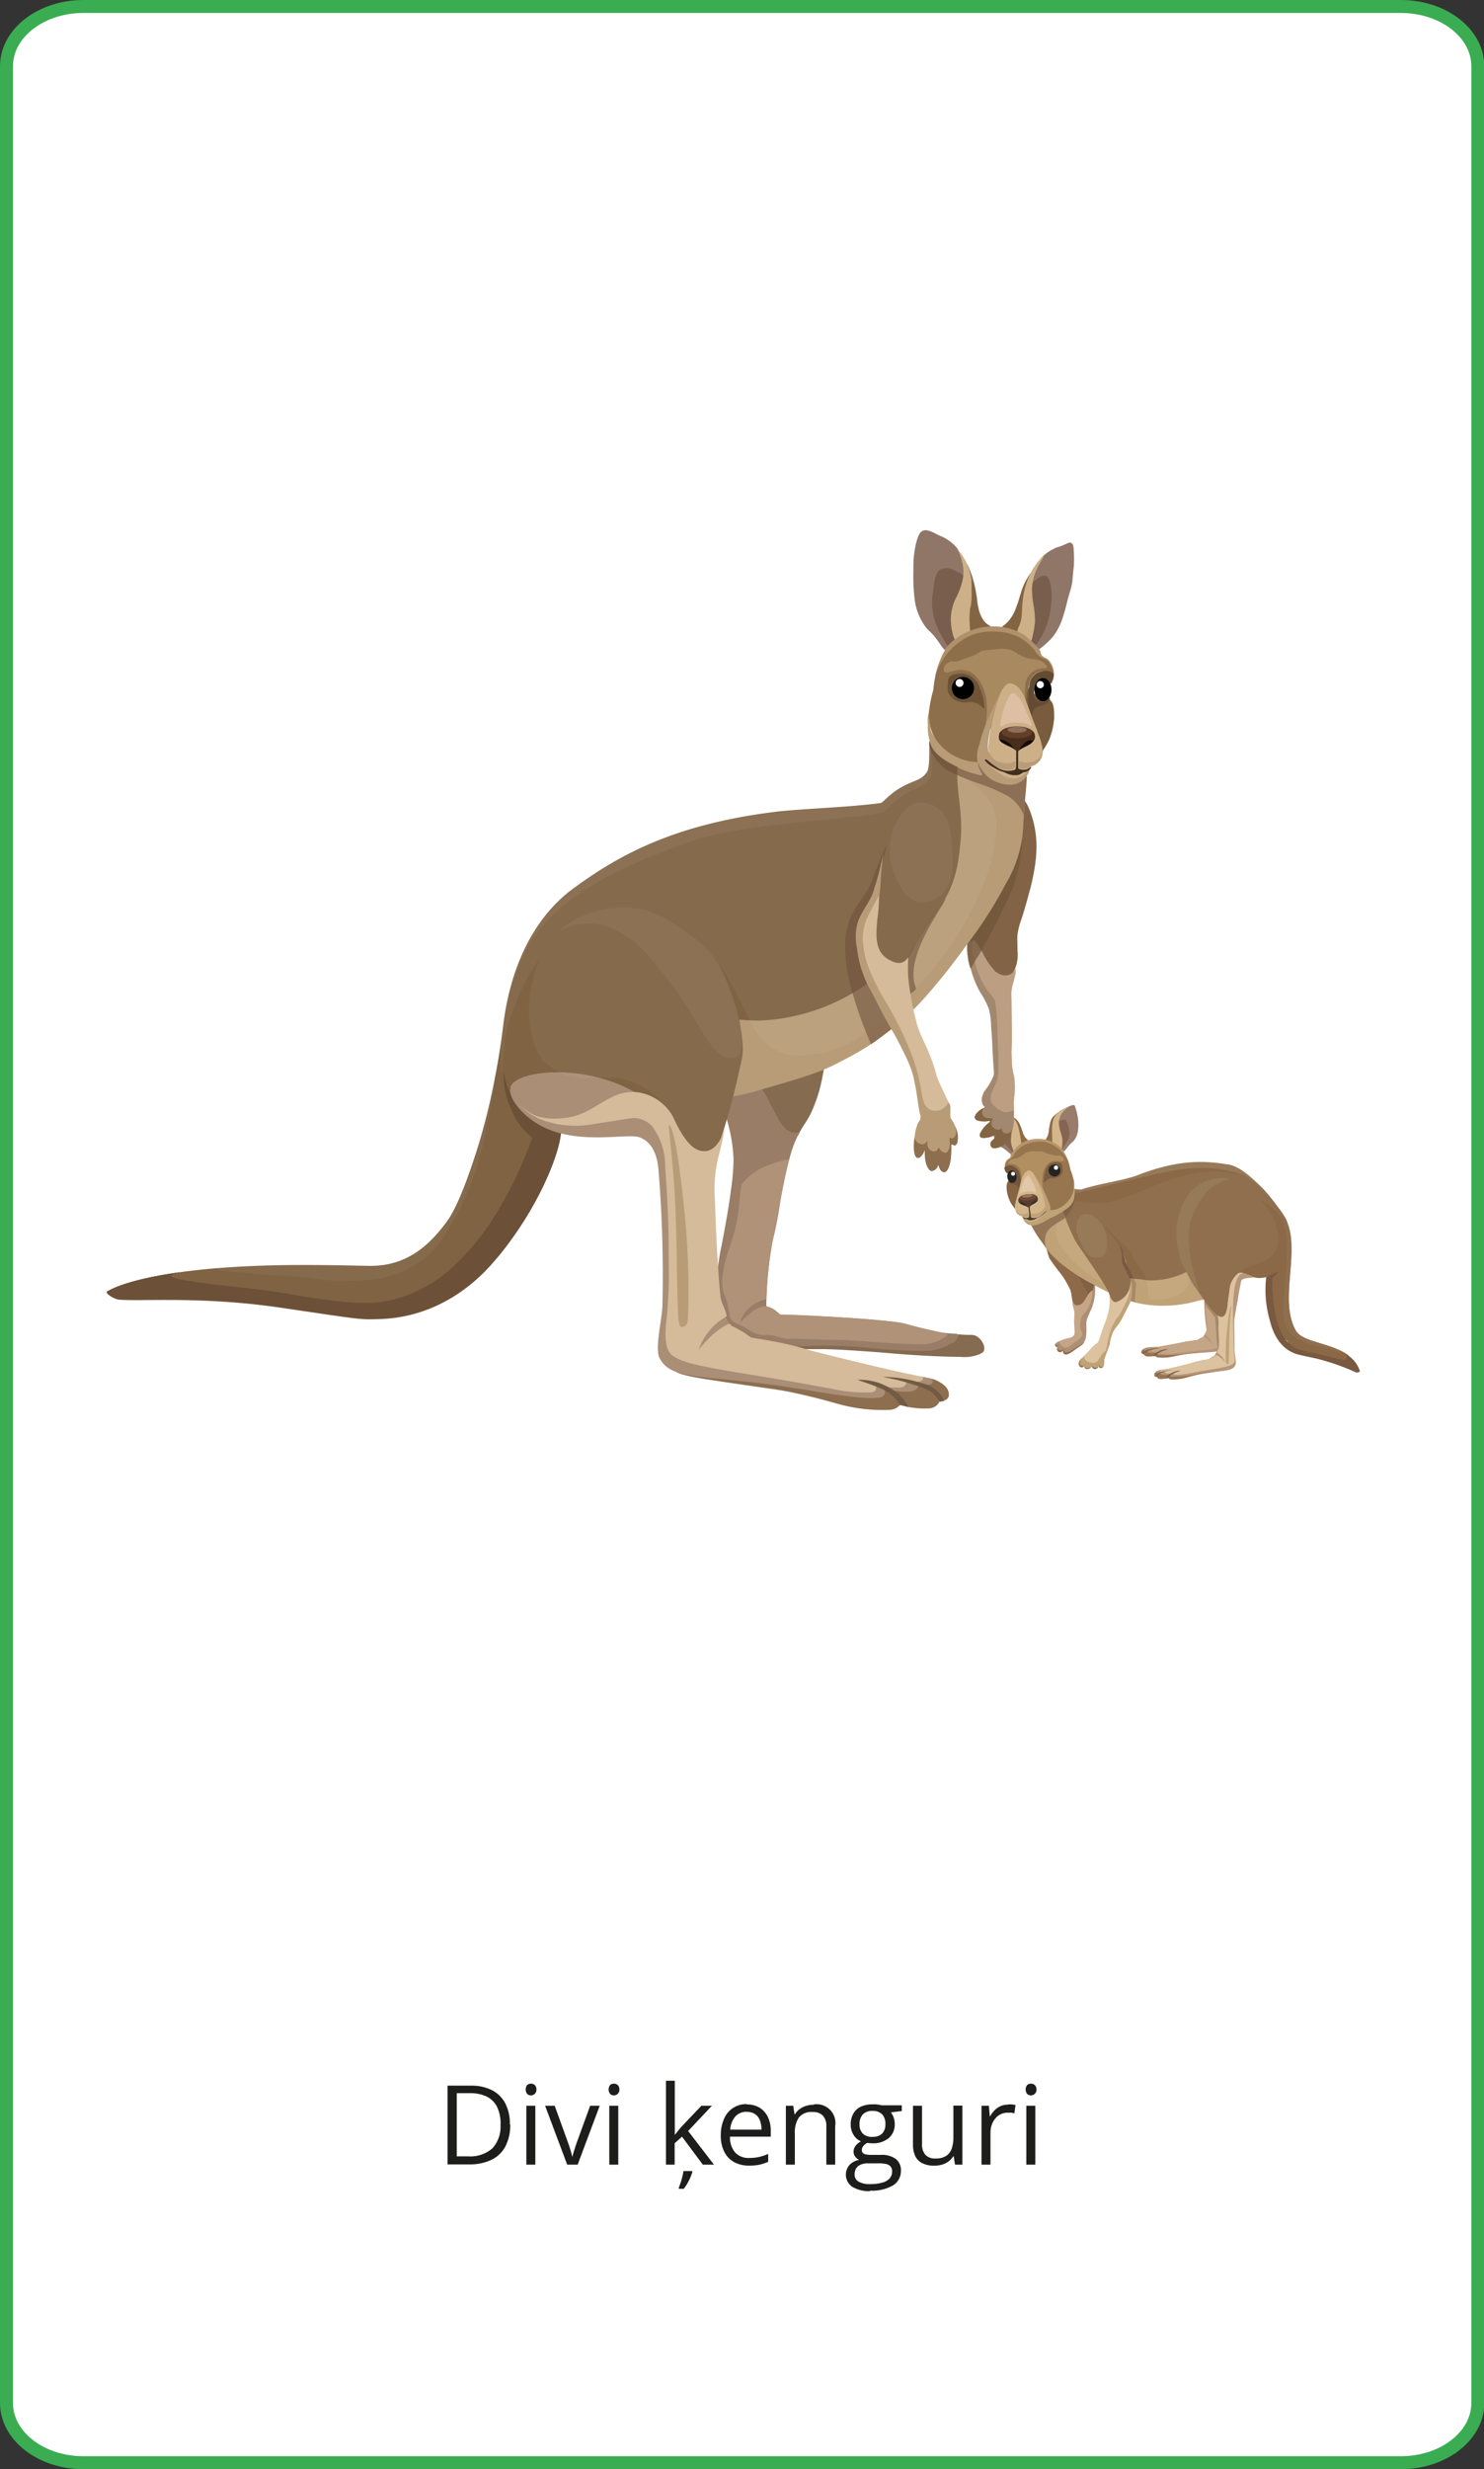 <svg xmlns="http://www.w3.org/2000/svg" xmlns:xlink="http://www.w3.org/1999/xlink" width="201.62" height="335.36" viewBox="0 0 201.62 335.36">
  <rect x="0" y="0" width="201.62" height="335.36" fill="#333333" stroke="none"/>
  <defs>
    <style>
      .cls-1 {
        fill: none;
      }

      .cls-10, .cls-2, .cls-51 {
        fill: #fff;
      }

      .cls-2 {
        stroke: #3aac51;
        stroke-miterlimit: 10;
        stroke-width: 1.76px;
      }

      .cls-3 {
        clip-path: url(#clip-path);
      }

      .cls-4 {
        fill: #8f6b46;
      }

      .cls-10, .cls-11, .cls-12, .cls-13, .cls-14, .cls-15, .cls-16, .cls-17, .cls-18, .cls-19, .cls-20, .cls-21, .cls-22, .cls-23, .cls-24, .cls-25, .cls-26, .cls-27, .cls-28, .cls-29, .cls-30, .cls-33, .cls-34, .cls-35, .cls-36, .cls-37, .cls-4, .cls-40, .cls-5, .cls-6, .cls-7, .cls-8, .cls-9 {
        fill-rule: evenodd;
      }

      .cls-5 {
        fill: #987451;
      }

      .cls-6 {
        fill: #b6967a;
      }

      .cls-7 {
        fill: #c4a586;
      }

      .cls-8 {
        fill: #a78867;
      }

      .cls-9 {
        fill: #7c6248;
      }

      .cls-11 {
        fill: #ae8f73;
      }

      .cls-12 {
        fill: #8e6a4a;
      }

      .cls-13 {
        fill: #816144;
      }

      .cls-14 {
        fill: #c0a277;
      }

      .cls-15 {
        fill: #8b6947;
      }

      .cls-16 {
        fill: #906f4f;
      }

      .cls-17 {
        fill: #795940;
      }

      .cls-18 {
        fill: #dcc29f;
      }

      .cls-19 {
        fill: #c6a87f;
      }

      .cls-20 {
        fill: #977a58;
      }

      .cls-21 {
        fill: #dcc4a6;
      }

      .cls-22 {
        fill: #947555;
      }

      .cls-23 {
        fill: #997c6b;
      }

      .cls-24 {
        fill: #856551;
      }

      .cls-25 {
        fill: #d3b68a;
      }

      .cls-26 {
        fill: #b9966a;
      }

      .cls-27 {
        fill: #97754e;
      }

      .cls-28 {
        fill: #b18f61;
      }

      .cls-29 {
        fill: #7b5c40;
      }

      .cls-30 {
        fill: #77573b;
      }

      .cls-31 {
        fill: #252422;
      }

      .cls-32 {
        fill: #fbfcfc;
      }

      .cls-33 {
        fill: #856343;
      }

      .cls-34 {
        fill: #72553d;
      }

      .cls-35 {
        fill: #4c3c2e;
      }

      .cls-36 {
        fill: #312927;
      }

      .cls-37 {
        fill: #573d2e;
      }

      .cls-38 {
        fill: #714a33;
      }

      .cls-39 {
        fill: #987560;
      }

      .cls-40 {
        fill: #e2c7a9;
      }

      .cls-41 {
        fill: #836543;
      }

      .cls-42 {
        fill: #a38870;
      }

      .cls-43 {
        fill: #826345;
      }

      .cls-44 {
        fill: #bc9e82;
      }

      .cls-45 {
        fill: #70553a;
        opacity: 0.7;
      }

      .cls-45, .cls-51, .cls-57 {
        isolation: isolate;
      }

      .cls-46 {
        fill: #856b50;
      }

      .cls-47 {
        fill: #9a7d67;
      }

      .cls-48 {
        fill: #af9278;
      }

      .cls-49 {
        fill: #b89c77;
      }

      .cls-50 {
        fill: #806343;
      }

      .cls-51 {
        opacity: 0.05;
      }

      .cls-52 {
        fill: #6c5038;
      }

      .cls-53 {
        fill: #8d6e4f;
      }

      .cls-54 {
        fill: #aa8e76;
      }

      .cls-55 {
        fill: #d5bb9a;
      }

      .cls-56 {
        fill: #715b44;
      }

      .cls-57 {
        fill: #6e523c;
        opacity: 0.6;
      }

      .cls-58 {
        fill: #907667;
      }

      .cls-59 {
        fill: #795e4d;
      }

      .cls-60 {
        fill: #cdb088;
      }

      .cls-61 {
        fill: #b0916b;
      }

      .cls-62 {
        fill: #8d6f4b;
      }

      .cls-63 {
        fill: #a98960;
      }

      .cls-64 {
        fill: #6e5338;
      }

      .cls-65 {
        fill: #6a4f34;
      }

      .cls-66 {
        fill: #010101;
      }

      .cls-67 {
        fill: #f9f9f9;
      }

      .cls-68 {
        fill: #795c3e;
      }

      .cls-69 {
        fill: #644c34;
      }

      .cls-70 {
        fill: #3f2f1f;
      }

      .cls-71 {
        fill: #180909;
      }

      .cls-72 {
        fill: #492e1d;
      }

      .cls-73 {
        fill: #623f27;
      }

      .cls-74 {
        fill: #8f6f5c;
      }

      .cls-75 {
        fill: #ddc0a4;
      }

      .cls-76 {
        fill: #1d1d1b;
      }
    </style>
    <clipPath id="clip-path">
      <rect class="cls-1" x="9.38" y="46.65" width="182.87" height="169.78"/>
    </clipPath>
  </defs>
  <g id="Слой_2" data-name="Слой 2">
    <g id="_Слой_2" data-name=" Слой 2">
      <path class="cls-2" d="M11.33.88h179c5.77,0,10.45,3.63,10.45,8.11V326.37c0,4.48-4.68,8.11-10.45,8.11h-179c-5.77,0-10.45-3.63-10.45-8.11V9C.88,4.51,5.56.88,11.33.88Z"/>
      <g class="cls-3">
        <g>
          <g id="Layer_2" data-name="Layer 2">
            <g id="Layer_1-2" data-name="Layer 1-2">
              <path class="cls-4" d="M149.42,185.77a.37.37,0,0,0,.52-.26,5.55,5.55,0,0,0,0-1c-.07-.14,0-.13-.25.08s-.67,1-.27,1.18Zm-1.66-2a1.13,1.13,0,0,1,1.48.19c.29.29.14,1,.06,1.24s-.09.41-.11.47a.45.45,0,0,1-.77.1.78.78,0,0,1-.11-.65c-.07,0,.11.67-.39.8s-.61-.19-.66-.47.26-.31.22-.33a.2.2,0,0,0-.17.09c-.1.17,0,.61-.46.48-.22-.07-.3-.39-.3-.49,0-.3.22-.48.4-.73.88.82.56-.5.81-.71h0Z"/>
              <path class="cls-4" d="M145.39,182a3.09,3.09,0,0,0-2,.53c-.06.05-.11.07,0,.27.16.41.62-.15.79-.16s.14-.18.15-.15-.14-.18-.31,0-.1.33-.28.45c-.4.28.14,1.24.84.34-.1.09-.22.38-.1.52.28.33.7.16,1.44-.39s1.27-.78,1.36-1.15c.09-.55-1.45-.12-1.87-.24Z"/>
              <path class="cls-5" d="M155.64,183.08a1,1,0,0,0-.56.41c-.15.42.3.4.32.43a.48.48,0,0,0,.41.3,3.24,3.24,0,0,0,1.13-.07.57.57,0,0,0,.43.22,6.39,6.39,0,0,0,1.8-.08c.34-.06.9-.21,2.11-.39.51-.07,1.49-.13,3.37-.31.93-.09,1.08-.3,1.09-.32.07-.44-9.11-.51-10.1-.18Z"/>
              <path class="cls-6" d="M166.35,177c0,.55-.09,1.58-.2,3.92,0,.48.21,1.71,0,2.08-.51.85-1.71.55-4.81.81a17.87,17.87,0,0,1-4,.2.21.21,0,0,1-.07-.33s-1,.17-1.23,0-.12-.24-.12-.24-.42.09-.52-.09.05-.16.41-.2c1.06-.12,4.49-.77,4.53-.78a22.48,22.48,0,0,1,2.33-.37c.56-.39.75-.37.8-.45a6,6,0,0,0,.47-.85,29.47,29.47,0,0,1-.34-4.19l2.75.51Z"/>
              <path class="cls-7" d="M155.88,183.14s0,.12.05.16a.66.66,0,0,0,.39,0,.49.49,0,0,1,.17,0,.26.26,0,0,0,.2.28,3.5,3.5,0,0,0,1,0c0,.15,0,.25.15.28a5.47,5.47,0,0,0,1.42,0c.21,0,1.18-.16,3.13-.36,2.18-.22,2.88-.32,3.3-.57s.4-.49.35-1.31a19.44,19.44,0,0,1,0-2.34,19.47,19.47,0,0,1,0-2.27l-2.39-.64a39.6,39.6,0,0,1,.34,4.11c-.05.27-.21.45-.29.75a2.71,2.71,0,0,1,1,1.4,5.75,5.75,0,0,0-.44-.54c-.31-.32-.73-.62-.75-.53s-.33.13-.82.46c0,0-1.22.1-2.17.33-.68.17-4,.75-4.68.82Z"/>
              <path class="cls-8" d="M165.56,183c.13.92,0,1.1-.2-.43-.1-.7-.2-3.47-.32-3.66-.46-.7-1.27-1.43-1.33-1.92a2.49,2.49,0,0,0-.14-.68c-.15-.38.39.09.54.18a6,6,0,0,1,1.63,1.81A36.58,36.58,0,0,1,165.56,183Z"/>
              <path class="cls-9" d="M157,184.17a1.42,1.42,0,0,1,.71-.58c.56-.21,1-.3,1-.32a2.3,2.3,0,0,0-1.28.25,1.71,1.71,0,0,0-.76.69s.13,0,.29-.06S156.93,184.17,157,184.17Z"/>
              <path class="cls-9" d="M157.66,183.08a6.18,6.18,0,0,0-1.51.16,1.25,1.25,0,0,0-.93.64l.17.05c.26-.36.44-.45,1.07-.61s1.21-.21,1.21-.24Z"/>
              <path class="cls-10" d="M165.07,176.1c-.15-.19-.3-.37-.44-.56l.11.15.16.21h0c.06.07.11.14.17.2Z"/>
              <path class="cls-11" d="M148,178.36a6.71,6.71,0,0,0,.79-3.34c0-.14,0-1.1-.13-1.12s-.17.45-.4,1.07a5.07,5.07,0,0,1-.71,1.42A3.75,3.75,0,0,0,147,178c-.36,1.55-.21.37-.38,1.16a1.54,1.54,0,0,0-.29,1,2.73,2.73,0,0,1-.21.93c-.11.23-.24.46-.37.68a5.29,5.29,0,0,0-.8.09l-.77.22a1.84,1.84,0,0,0-.67.3c-.12.1-.13.1-.07.24.11.33.5,0,.42.1-.36.31-.16.51,0,.61.27.25.67-.12.68-.07.07.83.93.24,1.4-.07.91-.61,1.52-.73,1.62-1.72.16-1.6-.23-1.79.48-3.1Z"/>
              <path class="cls-12" d="M142.36,166.52c-.17-.07-.48-1.7-.79-1.77-.89-.2.87,5.9,1,6.15,1.57,2.34,1.64,1.87,2.87,4.33a11.84,11.84,0,0,1,.21,1.19c.07.52.42,1.21,1,1.22.31,0,.32-.34,1.19-1.69.07-.12.69-.88.68-1.1a11.58,11.58,0,0,0-1.53-2.52,1.51,1.51,0,0,1-1.72-.39c-.66-.8-1.29-.83-1.42-1.17a5.73,5.73,0,0,1-1-2.11c-.3-1.61-.35-2.16-.5-2.15Z"/>
              <path class="cls-7" d="M146.85,179.38c0-.8.72-1,1.09-1.94a6.27,6.27,0,0,0,.52-2.17c-.36-.13-1,1.29-1.27,1.57a1.12,1.12,0,0,1-.78.44.77.77,0,0,1-.59-.25c-.07-.09-.11-.28-.13-.28a2.35,2.35,0,0,0,.05.5c.06.27.11.46.13.51a2.81,2.81,0,0,1,.1,1c-.21,1.9.61,2.8-.95,3-.56.2-1.68.32-.6,1.13.45.42,1.1-.17,1.49-.5s1-.59,1.12-1.1-.48-.46-.18-2Z"/>
              <path class="cls-13" d="M147.86,175.79c0-.06.42-.54.61-.51,0-.05.39-1.23.22-1.55-.51-.93-2.1-1.68-2.33-2.11a8,8,0,0,1-1.07-3.05,9.12,9.12,0,0,0,.15,1.65,9.87,9.87,0,0,0,.44,1.59c.13.35.32.74.69,1.51.46.94.69,1.41.93,1.82s.27.48.36.64Z"/>
              <path class="cls-14" d="M165.13,176a12.11,12.11,0,0,1-2.3.65,17,17,0,0,1-5.08.69,14.91,14.91,0,0,1-5.61-1.13,35,35,0,0,1-3.68-1.8,23.4,23.4,0,0,1-3.57-2.23,13.26,13.26,0,0,1-2.56-2.38,6.62,6.62,0,0,1-1.5-3.3c0-1.47,1.94-3.1,3.43-2.67s1.29,2.91,3.53,5.54a10.26,10.26,0,0,0,4.68,3.11,10.57,10.57,0,0,0,6.54-.26,10.19,10.19,0,0,0,2.14-1.07c.72-.45,1.16-.74,1.83-.54,1.86.54,3.56,4.82,2.14,5.4Z"/>
              <path class="cls-15" d="M175,182.21c-2.68-2-2-3.87-2.29-8.44,0-.69-.14-.5-.64-.32a3.67,3.67,0,0,1-.8.12,2.16,2.16,0,0,1-.8-.07c-.52-.16-1-.35-1.32-.22-1.28.54-.5,4.47-1.92,5.3s-1.92-.44-2.82-1.43a14.2,14.2,0,0,1-3.27-4.85,8,8,0,0,1-6.06,1.47c-1.81-.24-2.43.12-3.11-.28-.43-.25-.6-.49-1.4-1s-1.2-.73-1.78-1.06a7.9,7.9,0,0,1-2.7-3c-1-1.61-1.2-3.33-2-4.46-.22-.33-1,.55-1,.55-.12-.29,1.52-3.84,1.9-3,.29.63.85,0,1.68.07.57,0,.4.13.52.09,7.71-1.84,13.21-4.45,20-3.24,2,.35,4.78,3,7.12,6.48,2.86,4.19-.77,11.38,1.76,15.81.89,1.55,4.51,1.61,6.94,3.2.55.36.44,1,.47,1.32l-8-1.68-.57-1.39Z"/>
              <path class="cls-16" d="M160.37,171a16.44,16.44,0,0,1-.55-3.22,13.21,13.21,0,0,0,.37,2.66c0,.12.1.32.17.56Z"/>
              <path class="cls-10" d="M174.31,164.94h0c-.15-.24-.32-.47-.49-.69l.29.4c.07.1.14.19.2.29Z"/>
              <path class="cls-16" d="M174.11,164.64l-.29-.4,0,0,.31.42Z"/>
              <path class="cls-16" d="M173.55,163.9c-.21-.26-.45-.55-.74-.85C173.06,163.32,173.3,163.6,173.55,163.9Z"/>
              <path class="cls-17" d="M183,184a4,4,0,0,1,1.76,2.23c0,.14-.41.21-.5.18a31.82,31.82,0,0,0-5.35-1.88c-2.8-.61-2.73-.56-3.39-.88-2.34-1.12-2.91-4-3-4.32a14.8,14.8,0,0,1-.49-5.84,3.89,3.89,0,0,1,1-.54c1.07-.34.84-.54.7-.26-.59.77-.88.83-.88.83a26.42,26.42,0,0,0,.33,4.44c.34,2,.9,3.62,2.18,4.7.36.3.91.74,3.51,1.18,1.12.19,3.38.94,3.92.87.19,0,.14-.75.19-.72Z"/>
              <path class="cls-5" d="M157.37,186.17c-.13.05-.46.21-.53.44-.13.43.33.38.34.41a.47.47,0,0,0,.43.27,3.75,3.75,0,0,0,1.12-.13.57.57,0,0,0,.44.19,6.45,6.45,0,0,0,1.8-.19c.34-.08.89-.27,2.08-.52.51-.11,1.48-.22,3.34-.51.92-.14,1.06-.37,1.07-.39,0-.44-9.12,0-10.09.41Z"/>
              <path class="cls-6" d="M170.43,173.49c-.05.07-1.69,0-1.8.49-.33,1.6-.85,4.68-.91,5.09s0,1.3,0,4.29c0,.48.31,1.7.11,2.08-.46.88-1.67.65-4.75,1.09a18.28,18.28,0,0,1-4,.44.22.22,0,0,1-.1-.32s-.95.22-1.23,0-.13-.22-.13-.22-.41.12-.53-.06,0-.16.4-.22c1.06-.18,4.44-1,4.47-1.05,1.68-.51,2.16-.4,2.3-.51a8,8,0,0,1,.77-.5,6.53,6.53,0,0,0,.42-.87s0,.55.45-3a8.13,8.13,0,0,1,.78-2.35l.35-.44.16-2.45c-.13-1.76.68-2.23,1.65-2.1a8.6,8.6,0,0,1,1.53.55Z"/>
              <path class="cls-18" d="M157.62,186.11s0,.12.06.15a.61.61,0,0,0,.4,0l.17,0s0,.24.22.26a3.48,3.48,0,0,0,1-.08c0,.15,0,.25.17.27a6,6,0,0,0,1.42-.1c.21,0,1.17-.22,3.1-.55,2.16-.35,2.85-.49,3.26-.76s.37-.52.27-1.33a18,18,0,0,1-.1-2.34c0-1.81-.54-8.7,1.4-8.68a1,1,0,0,0-1.3.48l-.37-.39-.64,4.78c-.25.33-.48.47-.73.46a.76.76,0,0,1-.62-.46h-.09c0,.17.08.37.13.56a5.36,5.36,0,0,1,.17,1.82c0,1.25.15,2,.06,2.75,0,.27-.19.46-.25.77a2.66,2.66,0,0,1,1.11,1.34c-.15-.18-.3-.35-.47-.52-.33-.3-.77-.58-.78-.49s-.33.15-.79.51a21.41,21.41,0,0,0-2.14.46c-.67.2-3.92,1-4.62,1.09Z"/>
              <path class="cls-14" d="M167.3,177.35s-.1.82-.21,2.43-.09,3.95-.15,5c0,.14,0,.48-.13.49-.26,0-.26-.29-.26-.4a29.75,29.75,0,0,1,.14-4.08c.31-3.2.56-3.44.61-3.43Z"/>
              <path class="cls-9" d="M158.74,187.17a1.45,1.45,0,0,1,.67-.62c.55-.25,1-.36,1-.38a2.32,2.32,0,0,0-1.27.33,1.83,1.83,0,0,0-.72.73s.13,0,.29-.07,0,0,0,0Z"/>
              <path class="cls-9" d="M159.38,186.05a6.32,6.32,0,0,0-1.5.24,1.24,1.24,0,0,0-.89.69l.17,0c.24-.38.42-.47,1-.67S159.39,186.07,159.38,186.05Z"/>
              <path class="cls-10" d="M166.09,177.79c-.16-.18-.32-.35-.47-.53l.12.14.18.2h0l.18.19h0Zm8.69-12.13-.45-.69c.14.2.28.43.45.69Z"/>
              <path class="cls-19" d="M164.26,175.64c-.36-.45-.71-.9-1-1.36l0,0a10.71,10.71,0,0,0,.92,1.21l.16.19Zm-4.26.19.07,0a2.94,2.94,0,0,0,1.55-1.91,4.93,4.93,0,0,0,.16-1.52l-.43.26,0,0a10.87,10.87,0,0,1-5.57,1.18c.17.89.27,1.91.33,2.61a6.19,6.19,0,0,0,3.92-.6Zm2.81-2.29a7.64,7.64,0,0,1-.29-.8v0c0,.11.06.22.09.33a5.38,5.38,0,0,0,.2.51Zm-10.54,1.82c-.18-2.18-3.91-3.92-3.92-4.15h0a.17.17,0,0,1,.07,0,8.28,8.28,0,0,1-2.37-2.78,34,34,0,0,1-1.62-3.84l-.29.37a4.26,4.26,0,0,0-.67,1.88,3.64,3.64,0,0,0,.94,2.82,14.3,14.3,0,0,0,3.58,3.44,20,20,0,0,0,4.26,2.25h0Zm1.4-1.7a1.56,1.56,0,0,1-1.72-.17C152.41,173.75,152.85,173.66,153.67,173.66Zm-2.55-.76-.6-.4h0l.6.4Z"/>
              <path class="cls-16" d="M166.82,176.53c.16-6.74,7-2.88,6.82-8.67a7.15,7.15,0,0,0-1-3.06,10.58,10.58,0,0,0-1.6-2,12.6,12.6,0,0,1,2.39,1.79c2.56,2.29.92,9.88.92,13.35,0,5.06,4.64,4.44,8.63,6-2.43-1.59-6.05-1.66-6.94-3.21-2.27-4,.41-10.14-1.06-14.4l-.2-.67c-.17-.26-.31-.49-.45-.69l0,0h0s-.2-.3-.56-.77c-.73-.91-2.24-3.36-3.95-4.08-7.89-3.35-14,2.49-20.32,3.34a14.16,14.16,0,0,1-1.5-.1c-1.74-.13-2.21-.31-2.85-1a2.73,2.73,0,0,1-.11,1.3,3,3,0,0,1-.57,1,32.21,32.21,0,0,0,1.62,3.84c.79,1.28,4.09,5.85,4.61,7.23.12.31.37,1.79.44,1.75l1.24-.31c.46.26.22-1.3,1-1.3,0,0,.31-2.17.33-2.18.48-.27-.42-.58-.45-.78a34.82,34.82,0,0,0-1.07-3.78c-.24-.22-.62-.64-1.14-1.24-.76-.88-1-1.25-1.12-1.38a7.68,7.68,0,0,1,.82.69c.42.44.57.52.89.88,1.07,1.2,1.47.81,2.46,3.05.25.59,1.35,1.5,1.48,2.13,0,.19.09.4.13.62a10.82,10.82,0,0,0,5.55-1.16,7.84,7.84,0,0,0,1.21,2.24c1.36,1.82,4.2,6.76,4.32,1.63h0ZM147,165.09l.14-.07c.79-.31,1.59.36,1.89.6a4.21,4.21,0,0,1,1.33,3.08,2.43,2.43,0,0,1-.61,2l-.14.09a1.59,1.59,0,0,1-1.17.09c-1-.3-1.5-1.5-1.87-2.45a3.2,3.2,0,0,1-.3-2.4,1.85,1.85,0,0,1,.72-.9h0Zm26.77-.87,0-.06-.2-.26.25.32h0Zm-28.34-1.32a5.28,5.28,0,0,1-.26-.54c.1.21.18.39.26.54Z"/>
              <path class="cls-20" d="M167.17,160.23h0a2.32,2.32,0,0,0-1.13-.22,5.38,5.38,0,0,0-2.82.73,7.43,7.43,0,0,0-.75.49c-1.75,1.31-2.75,4.26-2.66,6.53a16.56,16.56,0,0,0,.55,3.22l0,.13c.3.85,2.26,4.37,2.6,4.3.07,0-2.25-5.62-1.17-9.63.65-2.44,2.82-5.46,5.33-5.54Z"/>
              <path class="cls-20" d="M174.31,164.94h0l-.2-.29-.31-.42,0-.06c.36.47.55.78.56.77Z"/>
              <path class="cls-20" d="M173.39,163.8l-.2-.26c-1.6-2-3.87-4.91-6.3-5.39h0l-.12,0c-3.19-.55-6.85-.67-12.43,1.54-1.45.58-5.69,1.2-7.47,1.88-.12,0-.22,0-.8-.08-3.41-.32-2.29.28.22.46.84.06.59-.12.79-.15,1.2-.16,8.71-2.17,12-2.77,2.89-.53,6.74-.71,9.81.59,1.71.72,3.83,3.28,4.55,4.2Z"/>
              <path class="cls-21" d="M166.09,176.12l0,0Z"/>
              <path class="cls-19" d="M152.16,179.46c.1-.18.18-.32.22-.41s-1.19-.67-1.8-1.1a17.42,17.42,0,0,0,1.59,1.51Z"/>
              <path class="cls-14" d="M150.8,182.41c.07-.41.12-.62.14-.69.39-1.41.79-1.3,1.47-2.58.27-.5.48-.93.73-1.42s.36-.72.4-.82a7.21,7.21,0,0,0,.45-1.83c.09-.75.13-.78,0-1.25-.22-.72-.84-1.73-1-2.4-.13-.47-.27-.82-.39-1.34a5.23,5.23,0,0,0-.33-1,8.71,8.71,0,0,1,.28,1.42,9.19,9.19,0,0,0,.09,1.18l.57,1.06a3.84,3.84,0,0,1,.44,1.27,2.93,2.93,0,0,1-.49,1.91,12.19,12.19,0,0,1-.82,1.71c-.69,1.38-.66,1.34-1,2-.52,1-.44.35-.75,1.47a13.37,13.37,0,0,0-.35,1.52c0,.14,0,.27-.05.38l-.51-.63a13.86,13.86,0,0,0-1.82,1.22l-.65.66a2.17,2.17,0,0,0-.51.69.45.45,0,0,0,.12.48c.3.27.54-.1.52,0-.06.25.21.37.38.42.42.1.56-.48.59-.44.14.2.36.4.56.36a.44.44,0,0,0,.42-.46h0c0-.15,0,.5.47.38.15-.05.32-.33.26-1,0-.07.77-2.06.8-2.21Z"/>
              <path class="cls-20" d="M149.65,170.74l.14-.09c.61-.47.6-1.42.61-2a4.21,4.21,0,0,0-1.33-3.08c-.3-.25-1.1-.91-1.89-.6l-.14.07a1.85,1.85,0,0,0-.72.9,3.29,3.29,0,0,0,.3,2.4c.37,1,.84,2.16,1.87,2.45a1.67,1.67,0,0,0,1.17-.1Z"/>
              <path class="cls-22" d="M142.26,169.67a2.49,2.49,0,0,1,0-2.38c.58-.91,2.24-1.6,2.5-1.94-.08-.17-.47-1.17-.56-1.32-.11.16-.23.32-.35.47l0,0a2.52,2.52,0,0,1-1.49,1,9.13,9.13,0,0,1-2.28.86,15.21,15.21,0,0,0,1.94,2.93,1.93,1.93,0,0,0,.29.35Z"/>
              <path class="cls-18" d="M147.59,184.83a1.27,1.27,0,0,0,.73.23c1,.23.86-.76,1.89-1.61a3.66,3.66,0,0,0,.2-.8,12.7,12.7,0,0,1,.6-2.29c.5-1.35.62-1,1.15-1.91a13.52,13.52,0,0,0,1-2,5.47,5.47,0,0,0,.42-1.58,3.38,3.38,0,0,0-.22-1.75c-.19-.41-.56-1.07-.77-1.47a5.37,5.37,0,0,1,1,2.32,2.88,2.88,0,0,1-1.86,2.85c-.76.29-1.08-1.4-1.06-1.17a8.35,8.35,0,0,1,.09,1.22c-.13,2.16-.85,3-1.29,4.7a5.37,5.37,0,0,1-.33.78l-.1.06a5.4,5.4,0,0,0-1.13,1.11c-.37.43-1,.74-.34,1.28Z"/>
              <path class="cls-17" d="M154,173.67c.09,0-1-2.07-1.08-2.25-.13-.47-.2-.82-.33-1.34a1.79,1.79,0,0,0-.5-1.1,8.41,8.41,0,0,1,.33,1.52,3.67,3.67,0,0,0,.1,1.19c.11.2.22.5.53,1.07a9.37,9.37,0,0,1,.44.9H154Z"/>
              <path class="cls-8" d="M153.67,176.5c0,.09-.06.14-.06.18l.58.16a22.74,22.74,0,0,1,.16-2.4,6.6,6.6,0,0,0-.32-.78,1.68,1.68,0,0,0-.5,0c.16.27.49.63.15,2.83Z"/>
              <path class="cls-23" d="M144.47,156.36c.23,0,.31-.24.7-.71s.48-.45.73-.74c.88-1,.73-3.18.09-4.8-.28-.07-.58.07-1.17.36a3.19,3.19,0,0,0-1.24.81,1.75,1.75,0,0,0-.36.93,1.93,1.93,0,0,0,.12,1.06c.19.45.38.41.65.91a2.12,2.12,0,0,1,.31,1.1c0,.52-.27.69-.11,1s0,.07.29,0Z"/>
              <path class="cls-24" d="M144.7,155.44c.44-.73,1.07-1.23.11-3.34a1.64,1.64,0,0,0-1.12.26c-.24.13-.57.3-.67.57-.19.5.65.66.85,1.55a12.34,12.34,0,0,1,.06,1.32c0,.1-.09.27,0,.44s0,0,.23-.06.26-.25.53-.74Z"/>
              <path class="cls-4" d="M141.45,155.46c0-.14.19-.14.42-.46a2.39,2.39,0,0,0,.57-1.05c.29-2.09.29-2.15,1.71-3.13.09,0-1.21.87-1.06,2,0,.25-.24.19.26,2.24.11.45.16.68,0,.83-.37.48-1.93,0-1.95-.37Z"/>
              <path class="cls-25" d="M143.06,155.7c-.09-.1-.05-.15-.09-.76-.12-2.92-.09-3.63,2.28-4.66-2.19,1.48-1.17,3.14-.95,4.2a3.89,3.89,0,0,1,0,1.18c0,.37-.07.2-.12.53,0,.06,0,.12-.05.13s-.19-.16-.4-.31-.5-.12-.65-.31Z"/>
              <path class="cls-23" d="M137.55,156.82c-.23,0-.35-.18-.82-.56s-.56-.35-.86-.58c-1.06-.83-1.34-3-1-4.69.26-.12.58,0,1.21.13a3.21,3.21,0,0,1,1.38.56,1.78,1.78,0,0,1,.54.85,1.92,1.92,0,0,1,.09,1.06c-.1.47-.29.48-.46,1a2.11,2.11,0,0,0-.08,1.14c.12.51.4.62.31,1s0,.07-.27.09Z"/>
              <path class="cls-24" d="M137.14,156c-.57-.63-1.29-1-.76-3.26a1.64,1.64,0,0,1,1.15,0,1.31,1.31,0,0,1,.77.42c.28.45-.51.77-.53,1.69a12.91,12.91,0,0,0,.2,1.31c0,.1.14.25.07.44s0,0-.24,0-.3-.19-.67-.62Z"/>
              <path class="cls-4" d="M140.33,155.35c0-.14-.21-.1-.51-.37a2.21,2.21,0,0,1-.76-.92c-.7-2-.71-2.05-2.29-2.74-.09,0,1.35.62,1.42,1.71,0,.25.27.14.18,2.25,0,.46,0,.7.12.82.45.39,1.9-.37,1.84-.74Z"/>
              <path class="cls-25" d="M138.8,155.89c.06-.12,0-.16-.06-.77-.45-2.89-.62-3.58-3.15-4.13,2.43,1,1.76,2.85,1.75,3.93a4.17,4.17,0,0,0,.26,1.15c.11.35.11.19.22.5,0,.06,0,.11.07.12s.16-.19.33-.38.46-.21.58-.43Z"/>
              <path class="cls-26" d="M145.2,157.91a6.53,6.53,0,0,0-1.07-2.06,4.61,4.61,0,0,0-3.56-1.15,4.18,4.18,0,0,0-2.24.9,10.44,10.44,0,0,0-.92,1.06c-.15.19-.06.42-.2.58s-.28.18-.38.28a1.46,1.46,0,0,0-.33,1.08l1.88-.84c3.15-1.38,6.82.16,6.82.16Z"/>
              <path class="cls-27" d="M142.67,164.49a3.44,3.44,0,0,0,3.16-4.4,8.4,8.4,0,0,0-.39-1.2,7.19,7.19,0,0,0-.28-1.1,4.82,4.82,0,0,0-2.93-2.63,4.54,4.54,0,0,0-2,0,3.59,3.59,0,0,0-2.47,1.62,1.35,1.35,0,0,1-.4.55c-.2.15-.28.13-.44.28a1.35,1.35,0,0,0-.3.63,1.78,1.78,0,0,0-.07.39,1.34,1.34,0,0,1,.53-.24,1.12,1.12,0,0,1,.89.17,1.19,1.19,0,0,1,.45.66,3.79,3.79,0,0,1,.18,1.52,2.7,2.7,0,0,1-.06.91s2.22-.16,3.2.71c.76.68.37,2.32,1,2.17Z"/>
              <path class="cls-28" d="M144.47,157.7a.25.25,0,0,0,.06-.2.59.59,0,0,0-.31-.44.68.68,0,0,0-.21-.1.87.87,0,0,0-.36,0,1.64,1.64,0,0,1-.56-.09c-.8-.2-.71-.16-.82-.2-.48-.16-.47-.25-.79-.3h-1.23a2.22,2.22,0,0,0-.76.14c-.35.14-.31.26-.79.53a2.87,2.87,0,0,1-.67.3,2.5,2.5,0,0,0-.66.18,1.21,1.21,0,0,0-.39.39c-.06.09-.06.12,0,.15s.33,0,.67.07a1.35,1.35,0,0,1,.75.44,1.45,1.45,0,0,1,.3.64,5.25,5.25,0,0,1,.09,1c0,.48,0,.49,0,.54.18.35.64.27,1.4.5.94.29,1.42.78,1.57.62s0-.2-.05-.47a5,5,0,0,1-.08-1.39,3,3,0,0,1,.4-1.47,1.66,1.66,0,0,1,.74-.75,1.8,1.8,0,0,1,.86-.12c.42,0,.7.18.84,0Z"/>
              <path class="cls-29" d="M141.83,160.63a3.81,3.81,0,0,1,.17-1.46,1.88,1.88,0,0,1,.54-1,1.56,1.56,0,0,1,1.07-.31c.15,0,.52,0,.65.28a1.31,1.31,0,0,1,.06.27,3,3,0,0,1,.07.66.92.92,0,0,1-.26.52,1.2,1.2,0,0,1-.56.34c-.51.18-.66,0-1,.14s-.7.66-.71.52Z"/>
              <path class="cls-30" d="M142.51,158.41a1,1,0,0,1,.47-.32,3,3,0,0,1,.73-.07.53.53,0,0,1,.37.07.55.55,0,0,1,.13.17c.08.15.14.35.09.37s-.1-.07-.27-.21a1.51,1.51,0,0,0-.37-.25,1.05,1.05,0,0,0-.7,0,4.43,4.43,0,0,0-.45.2Z"/>
              <circle class="cls-31" cx="143.26" cy="158.98" r="0.81"/>
              <circle class="cls-32" cx="143.47" cy="158.59" r="0.29"/>
              <path class="cls-14" d="M139,165.59a1.94,1.94,0,0,0,.58.66,1.52,1.52,0,0,0,1.13.13,3.61,3.61,0,0,0,1-.38c.39-.19.43-.24.85-.47s.56-.24,1-.49a8.55,8.55,0,0,0,1.08-.68,3.52,3.52,0,0,0,.75-.6,2.49,2.49,0,0,0,.47-.72,3.71,3.71,0,0,0,.12-1.66,2.88,2.88,0,0,0-.15-.94,10.2,10.2,0,0,1,0,1.4,3.69,3.69,0,0,1-1.14,1.72,3.06,3.06,0,0,1-2,.81,1.87,1.87,0,0,0-.24-1.14,11.07,11.07,0,0,0-1-2.13,13.24,13.24,0,0,0-.88-1.47,12.85,12.85,0,0,1,.84,2.11,5.73,5.73,0,0,1,.43,2,1.31,1.31,0,0,1-.79.89,1.18,1.18,0,0,1-.89.07.67.67,0,0,0-.31-.05c-.38.05-.35.18-.7.19a1.31,1.31,0,0,1-.87-.24,1.59,1.59,0,0,1-.35-.68,1.12,1.12,0,0,0,.87,1.25c.14,0,.14.17.25.36Z"/>
              <path class="cls-13" d="M144.74,165.36a5.23,5.23,0,0,0,1.36-2.69.72.72,0,0,0-.09-.5,2,2,0,0,1,0,.49,2.68,2.68,0,0,1-.3.77c-.23.45-.91.82-1.26,1.14.06.17.28.6.33.79Z"/>
              <path class="cls-33" d="M137.88,164.14a5.21,5.21,0,0,1-.58-.82,4.91,4.91,0,0,1-.5-1.53c-.06-.44-.09-1,.12-1.26s0-.19.13-.27.4,0,.65-.07c.45-.12.49-.8.67-.79s.42.9.31,1.83a12.24,12.24,0,0,1-.37,1.37c-.26,1-.35,1.77-.44,1.55Z"/>
              <path class="cls-34" d="M138.45,161.57c0,.07-.07-.43-.37-.61a1.19,1.19,0,0,0-.49-.13c-.5-.06-.57-.33-.6-.44s.08.1.3.16a.66.66,0,0,0,.71-.22.69.69,0,0,0,0-.64.82.82,0,0,0-.9-.52c-.14.05-.11.23-.22.2a.7.7,0,0,1-.28-.26,1.39,1.39,0,0,1-.15-.5,1.06,1.06,0,0,1,.86-.31,1.36,1.36,0,0,1,1.12.82,3.36,3.36,0,0,1,0,2.46Z"/>
              <ellipse class="cls-31" cx="137.48" cy="159.8" rx="0.63" ry="0.85" transform="translate(-14.96 14.21) rotate(-5.61)"/>
              <circle class="cls-32" cx="137.64" cy="159.42" r="0.27"/>
              <path class="cls-25" d="M140.55,159.64c0-.06-.4-.7-.78-.67a1,1,0,0,0-.58.4,2.47,2.47,0,0,0-.44,1c-.13.43-.21.78-.31,1.17-.13.55-.24.82-.34,1.27a5,5,0,0,0-.22,1.14,1.3,1.3,0,0,0,.74.95,1.54,1.54,0,0,0,1.06-.19c0,.14,0,.28.07.42s-.44.26-.88.09a1.64,1.64,0,0,0,1.19.72,1.84,1.84,0,0,0,1.24-.58,2.23,2.23,0,0,0,.78-1,2.7,2.7,0,0,1-1.21.9c-.11,0-.67.19-.81-.07-.05-.09-.18-.48-.09-.44a1.35,1.35,0,0,0,1.06,0c.52-.18,1-.69.93-1.16a14.36,14.36,0,0,0-.74-2.57,10.29,10.29,0,0,0-.66-1.33Z"/>
              <path class="cls-35" d="M142.16,164.38c.09.06-.37.56-1,.94a2,2,0,0,0-.41.2,1.54,1.54,0,0,1-.82.22.86.86,0,0,1-.41-.16s-.13,0-.21,0c-.26-.06-.44-.27-.42-.3s.24.13.4.14a.89.89,0,0,0,.53-.11s0-.22,0-.48-.07-.61-.07-.77-.1-.21-.06-.28a.17.17,0,0,1,.21,0c.06.05,0,.16,0,.3s.07.42.1.8.09.51.18.51a1.47,1.47,0,0,0,1.3-.36c.49-.38.64-.68.76-.6Z"/>
              <path class="cls-36" d="M139.59,163.93l-.3-.15a5.11,5.11,0,0,1-.57-.23c-.14-.08-.33-.25-.3-.32s.4-.06.68.1.53.56.49.6Z"/>
              <path class="cls-36" d="M139.86,163.9a1.59,1.59,0,0,1,.21-.41,1.35,1.35,0,0,1,.42-.37c.19-.11.46-.19.49-.13s-.08.19-.15.25a3.12,3.12,0,0,1-.52.34,2.36,2.36,0,0,0-.44.32Z"/>
              <path class="cls-37" d="M141,163a.83.83,0,0,0-.09-.49.91.91,0,0,0-.54-.28,2.21,2.21,0,0,0-.85,0,1.77,1.77,0,0,0-.83.27.79.79,0,0,0-.33.37.62.62,0,0,0,.08.45c.05,0,.2-.07.47,0a1.51,1.51,0,0,1,.7.62.17.17,0,0,0,.15.06c.1,0,.14-.13.19-.19s.13-.3.45-.54.58-.22.6-.28Z"/>
              <ellipse class="cls-38" cx="139.64" cy="162.62" rx="1.13" ry="0.42" transform="translate(-15.23 14.43) rotate(-5.61)"/>
              <ellipse class="cls-39" cx="139.59" cy="162.42" rx="0.7" ry="0.22" transform="translate(-15.24 14.45) rotate(-5.62)"/>
              <path class="cls-40" d="M140.78,162s.05-.11-.23-.9A4.68,4.68,0,0,0,140,160c-.17-.27-.25-.31-.33-.32s-.44.37-.57.63a6.28,6.28,0,0,0-.36,1c-.2.62-.3.78-.22.86s.12-.22.94-.32c1.18-.14,1.12.3,1.29.11Z"/>
            </g>
          </g>
          <g id="_Слой_2-2" data-name=" Слой 2-2">
            <g id="Lager_1" data-name="Lager 1">
              <g>
                <g>
                  <path class="cls-41" d="M137.61,153.05a4.73,4.73,0,0,1-.57,1.67,2.49,2.49,0,0,1-1.22,1.09c-.17.06-.83.31-1.12,0a.68.68,0,0,1-.1-.67c.1-.23.29-.26.53-.61.07-.11.18-.29.13-.35s-.38.16-.86.29c-.09,0-1,.26-1.22-.06s.09-.67.22-.9c.46-.79,1.15-1.09,1.09-1.22s-.49.12-1.15,0c-.26,0-.79-.1-.9-.42s.29-.74.45-.9a2.43,2.43,0,0,1,1-.58,3,3,0,0,1,2-.1,2.71,2.71,0,0,1,1.7,2.72Z"/>
                  <path class="cls-42" d="M137.76,150.21s0,.57,0,1.71a4,4,0,0,1-.25,1.56.83.83,0,0,1-.79.46c-.74,0-.57-.84-.64-.73-.26.4-.77.21-1.05,0-.67-.43-.09-1.37-.19-1.35-.45.07-1,0-1.2-.26a.81.81,0,0,1,.07-1.15l0,0c.17-.18-.08-.17-.18-.39a1.72,1.72,0,0,1,0-1.38c.26-.76.63-.72,1.41-2.47.16-.36.09-.53,0-2-.17-2.59-.08-2.34-.29-4.84a9.82,9.82,0,0,0-.32-2.41,13.59,13.59,0,0,0-1.25-2.34,13.83,13.83,0,0,1-1.15-2.89,14.88,14.88,0,0,1-.54-4.3c0-.3,0-2.37.29-2.41s.36,1,.86,2.31a10.42,10.42,0,0,0,1.54,3c.84,1.11.82,2.28,1.09,3.46.87,3.8.16,4.55.83,8.08.47,2.42,1.6,6.23,1.74,8.21Z"/>
                  <path class="cls-43" d="M138.83,108.46c.39-.06,1,1.37,1.19,1.91a13.45,13.45,0,0,1,.79,4.16,18.17,18.17,0,0,1-.3,3.68,28.17,28.17,0,0,1-.72,3.15c-.57,2.17-1,3.44-1,3.44a9.68,9.68,0,0,0-.55,2.14c-.06.64,0,.79,0,2.16a5,5,0,0,1-.3,2.37,2.21,2.21,0,0,1-1.44,1.43c-.7.14-.82-.59-3.22-3.1a12.06,12.06,0,0,1-1.68-2.56,3.18,3.18,0,0,1,.79-2.1,9.4,9.4,0,0,0,2.13-2.71,19.91,19.91,0,0,0,2.25-4.18c.26-1,1.38-2,1.54-5,.19-3.59.12-4.78.47-4.83Z"/>
                  <path class="cls-44" d="M137.74,150.69c0,.24-1.05.39-1.17.38a2.41,2.41,0,0,1-1.25-.67,1.92,1.92,0,0,1-.63-.67,1.78,1.78,0,0,1,0-1.14,6.45,6.45,0,0,1,.4-1c.29-.7.32-.72.37-.9a4,4,0,0,0,.16-1.24c0-1.49,0-2.24,0-2.27-.05-1.55-.07-2.32-.1-2.77a35.82,35.82,0,0,0-.31-4.38,3.58,3.58,0,0,0-.84-1.25,8.63,8.63,0,0,1-1.18-2,11.3,11.3,0,0,1-.83-2.48c-.06-.26-.55-2.44-.19-2.57s.76.74,1.3,1.61a11.75,11.75,0,0,0,1.35,2.15,2.46,2.46,0,0,0,1.68,1,1.71,1.71,0,0,0,1.26-.54c.14-.19.2-.4.24-.38a2.73,2.73,0,0,1-.07.86c-.13.58-.24,1-.28,1.09a5.72,5.72,0,0,0-.21,2.24c0,1.66.11,5.49,0,7,0,.51.05,1,.05,1.66a7.45,7.45,0,0,0,.3,1.76,10.65,10.65,0,0,1,0,2.93c-.09,1.06,0,1.23-.08,1.72Z"/>
                  <path class="cls-45" d="M131.87,131.54c.21-.2.42-.76.95-1.56s.58-1.09,1.29-2.26c.53-.87,1-1.89,2-3.91.81-1.66,1.21-2.49,1.49-3.25a21.1,21.1,0,0,0,.94-3.42,18.76,18.76,0,0,0,.24-5.31,13.27,13.27,0,0,1-.26,3.08,14.34,14.34,0,0,1-1.23,3.32,26.9,26.9,0,0,1-2.63,4.81c-1.67,2.35-2.67,2.76-3.12,4.52a6.43,6.43,0,0,0-.06,2.46,5.3,5.3,0,0,0,.38,1.52Z"/>
                </g>
                <g>
                  <path class="cls-46" d="M130,181.22c.2,0,.81.07,1.76.09a1.79,1.79,0,0,1,.76.09,2.11,2.11,0,0,1,1,1,1.4,1.4,0,0,1,.18,1c-.11.31-.47.49-1,.66a5.53,5.53,0,0,1-2.32.22c-2.41,0-6.05-.2-8.94-.44-1.12-.1-2.44-.21-4.09-.32-2-.14-3.33-.23-5.15-.28-1.56,0-2.81,0-3.57,0-3.9,0-5.24.26-5.29,0-.09-.38,3.32-2,7.6-2.73,7.82-1.29,17.26.75,19.06.64Z"/>
                  <path class="cls-46" d="M111.94,144.2c.17.3,0,1-.24,2.26a20.32,20.32,0,0,1-1.43,4.52c-.69,1.49-1.23,1.92-1.74,3.05s-3-1.16-3.65-2c-.92-1.09-3.36-4-2.38-6.35,1.35-3.27,8.41-3.37,9.45-1.49Z"/>
                  <path class="cls-47" d="M108.63,153.79a15.59,15.59,0,0,0-1.11,2.63,61.18,61.18,0,0,0-1.42,6.13,55.2,55.2,0,0,1-1.13,6,53.13,53.13,0,0,0-.86,8.75c0,.26.45.16,1,.53s.84.72.91.72c.61,0,14.32.5,17.07,1.28.88.25,5.37,1.45,6.92,1.41.51,0-.22,1-.43,1.06a9.25,9.25,0,0,1-3.25,1.18,76.59,76.59,0,0,1-8.7-.46,60.4,60.4,0,0,0-8.73-.17c-4.3.12-5.58.48-7.48-.46a8.14,8.14,0,0,1-3.82-4c-.77-1.85-.46-3.79.14-7.67.19-1.19.19-.88.72-3.82.39-2.16.63-3.51.84-5.24a29.57,29.57,0,0,0,.36-4.28,21.37,21.37,0,0,0-1.11-5.92c-.88-2.73-1.58-3.3-1.15-4,.74-1.33,4-1.51,5.75,0a8.92,8.92,0,0,1,1.39,2.26c1.23,2.32,1.78,3.51,2.77,4,.84.39,1.49-.26,1.28.2Z"/>
                  <path class="cls-48" d="M100.78,160.84a8.05,8.05,0,0,1,2.69-2.19c1.74-.81,3.78-1.31,3.73-1.11-.73,2.75-1.58,8-2.37,11.64a59.72,59.72,0,0,0-.71,7.26,4.88,4.88,0,0,0-2,.93,3.94,3.94,0,0,0-1.54,2.23,21,21,0,0,1,1.7-1.54,3.72,3.72,0,0,1,1.84-.68s.91.37,1,.44c.41.28.84.72.91.72,2.1,0,11.33.47,15.93,1.05,1.14.14,1.38.35,3.44.82,1.67.38,1.78.41,3.29.73.36.08-.54.62-.88.81a5.16,5.16,0,0,1-2.31.61c-3.1.08-9.22-.53-11.17-.56-2.28,0-4.55-.14-6.84-.18a4.91,4.91,0,0,1-.67,0,5.85,5.85,0,0,1-1.22-.29c-1.38-.46-2,.05-3.21-.53-.64-.3-.6-.4-1.58-.91-.77-.41-1-.38-1.35-.72s-.3-.73-.54-1.87c-.35-1.61-.7-1.76-.79-2.95a7.58,7.58,0,0,1,.08-1.58,19.56,19.56,0,0,1,1-3.8,23,23,0,0,0,1.14-4.91c.19-2,.27-2.62.4-3.38Z"/>
                </g>
                <path class="cls-49" d="M98.51,149.06a29,29,0,0,0,5.39-1.22c7.75-2.19,8.41-2.68,11.18-4.11a37.13,37.13,0,0,0,10.49-8.15,86.18,86.18,0,0,0,5.84-7.36,54.73,54.73,0,0,0,5.18-8.08,16.88,16.88,0,0,0,2.45-8.41c.32-5.23.67-6.19.34-6.78-1.54-2.76-7.07-3.86-9.73-1.43s.2,6.94-1.84,14.36a24,24,0,0,1-6.6,10.93,26.47,26.47,0,0,1-13.79,6.48c-5.7.88-7.76-.73-9.81,1.15-3.3,3-2.61,13,.9,12.61Z"/>
                <path class="cls-50" d="M14.57,175.4c-.39.23,1,1.08,1.6,1.12,3.19.26,11.23-.48,21.92,1.09,11.06,1.62,10.72,1.65,13.54,1.55,9.93-.34,15.25-7.62,16-8.41,0,0,7-8.22,8.58-16.74a4.12,4.12,0,0,1,.19-.93c.62-1.23,3.37-.11,6.19-1.28,1.88-.79,1.63-1.68,2.73-1.8,3.18-.33,4.87,7.36,8.62,7.44a3.84,3.84,0,0,0,4-2.76,102.7,102.7,0,0,0,2.85-10.9c.38-1.94-.26-4.52-.34-5.29,0,0,2,.14,2.64.13a27.13,27.13,0,0,0,14.08-4.57c3.51-2.4,5.14-2.37,6.15-3.85.64-.93.77-1.58,1.92-3.37,1.34-2.08,1.76-2.69,2.63-3.92,2.21-3.17,2.42-6.64,2.63-8.58.43-4.12-.82-7.65-.34-10.63.14-.87,2.69,0,2.69,0,0-.69-6.61-4.77-6.59-2.79,0,2.4,0,3.5-.39,4.06-1,1.23-1.77.9-3.94,2.27-1.13.72-2,1.77-2.26,1.82-4.35.6-10.86.77-14.43,1.21-13.91,1.74-21.37,6-27.47,10.49-3.75,2.79-7.73,8-9.19,17-.28,1.75-.45,4.08-1.3,8.41a86.36,86.36,0,0,1-2.45,9.91c-1.15,3.61-2.57,7.6-4,9.66-2.72,3.79-5.85,6.17-10.41,6.19-1.61,0-4-.11-9.2-.12-4.21,0-8.21.14-11.83.44-6.82.57-12.23,1.66-14.81,3.15Z"/>
                <path class="cls-51" d="M76,126.53c-.45.22,3.52-4,10.68-3.11,3.53.46,9,4.65,10.32,6.67,3.66,5.76,4.75,13,2.89,13.53-3,.83-4.65-4.52-8.15-9.23-4.15-5.59-5.72-6.9-8.27-8.15A7.84,7.84,0,0,0,76,126.53Z"/>
                <path class="cls-51" d="M126.29,100.87c0,.91.19,3-.39,4.06a2,2,0,0,1-.57.58c-.77.59-1.64.6-3.38,1.69-1.13.72-2,1.77-2.26,1.82-4.35.6-10.86.77-14.43,1.21-13.89,1.74-21.44,5.84-27.45,10.5-8.31,6.44-9.08,17.24-9.19,17,0,0,1-7.33,5.2-12.12,5.07-5.76,14.59-9.57,21.1-11.64,7.3-2.32,22.48-2.73,25.12-3.7.44-.16,1.23-1.38,2.89-2.39,1.86-1.12,2.37-.85,3.35-2.08.26-.31.54-1.86,0-5Z"/>
                <path class="cls-52" d="M24.28,172.8c-7.13,1.07-9.17,2.29-9.71,2.59a.11.11,0,0,0-.06.07c-.11.29,1.13,1,1.66,1,3.19.26,11.23-.48,21.92,1.09,11.06,1.62,10.72,1.65,13.54,1.55,9.93-.34,15.25-7.62,16-8.41h0c5-5.89,8.3-13.46,8.58-16.74a11,11,0,0,1-3.38-1.55,9.28,9.28,0,0,1-4.36-6.9,10.37,10.37,0,0,0,1,5.2,9.2,9.2,0,0,0,2.84,3.82,54.79,54.79,0,0,1-5.69,11.57c-3.48,5-7.4,9-13.36,10.45-1.66.41-4.21,1-14.33-.86-4.35-.79-13.56-1.39-15.49-2.21-.66-.28,1.07-.76.86-.73Z"/>
                <path class="cls-51" d="M67.26,146.26c-.1,0-.63,3.87-2.45,9.91-2,6.68-3.44,8.8-4.05,9.66C58,169.62,54.91,172,50.35,172c-1.61,0-4-.11-9.2-.12-3.18,0-11.75,0-11.76.43,0,.23,3.07.51,5.38.72,2.63.24,4.49.22,7.57.58a32.81,32.81,0,0,0,9.23.06c4.4-1,7.12-3.07,8.88-5.95a37.3,37.3,0,0,0,3.94-8.09C65.93,155.67,67.38,146.28,67.26,146.26Z"/>
                <g>
                  <path class="cls-53" d="M127,187.39c.44.17,1.6.74,1.84,1.54.45,1.47-1.13,1.31-1.18,1.41a1.66,1.66,0,0,1-1.48.95,12,12,0,0,1-3.9-.47,2,2,0,0,1-1.54.67,22.46,22.46,0,0,1-6.22-.64c-1.16-.28-3.08-.93-7.21-1.8-1.76-.37-5.12-.75-11.57-1.76-3.19-.5-3.88-.91-3.89-1C91.7,184.79,123.64,186.07,127,187.39Z"/>
                  <path class="cls-54" d="M69.4,147.66c-.55,1.51,2,4.38,4.84,5.61,5,2.18,11.09.61,12.66,1.2,1.42.53,2.33,1.93,2.55,4.26A176.66,176.66,0,0,1,90,177.25c0,1.65-1.08,5.88-.39,7.2,1.58,3.06,5.78,2.24,16.45,3.79,4.69.68,11.69,2.1,13.71,1.51a.77.77,0,0,0,.34-1.12s3.29.79,4.24.14c.57-.38.47-.79.47-.79s1.43.4,1.84-.19c.26-.39-.13-.57-1.37-.79-3.65-.63-15.37-3.6-15.49-3.63-5.82-1.78-7.49-1.38-8-1.77-1.84-1.47-2.53-1.45-2.66-1.72a22.38,22.38,0,0,1-1.45-3s-.67-1.79-2.2-14c-.19-1.52-1.65-8.54-6.84-12.88-6.86-5.77-18.35-5-19.32-2.36Z"/>
                  <path class="cls-55" d="M125.39,187c.09,0,0,.43-.22.53-.67.34-1.56-.06-2,0a.87.87,0,0,1-.76.91,12.41,12.41,0,0,1-3.35-.29c0,.51-.06.86-.59.94a19.16,19.16,0,0,1-4.92-.36c-.72-.13-4-.79-10.74-1.89-7.49-1.21-9.87-1.7-11.3-2.63-.89-.57-1.28-1.79-1-4.61a59,59,0,0,0,.34-8.09c0-3.4,0-6.61-.48-13A9,9,0,0,0,88.62,153a3.42,3.42,0,0,0-2.73-1.15c-1.92.32-2.73.42-5.29.83a13.33,13.33,0,0,1-7.28-.7,9.58,9.58,0,0,1-2.79-1.92,8.84,8.84,0,0,0,2.41,1.54,8.54,8.54,0,0,0,3.52.26c4.22-.28,6-3.75,9.83-3.54a6.41,6.41,0,0,1,5.34,3.77c1.46,3.07,2.69,4.27,4.07,4.25,2.12,0,2.81-3.37,2.81-3.37s-.31,1.87-.79,3.72a18.27,18.27,0,0,0-.58,6.31c.11,4.31.45,10.45.74,13.05.1.93.64,1.6.85,2.66,0,.24-2.45,1-3.83,4.63a22.94,22.94,0,0,1,1.62-1.79c1.13-1.05,2.66-2,2.71-1.69s1.13.5,2.74,1.77c.14.11,4.21.59,7.42,1.58,2.3.7,13.56,3.4,16,3.78Z"/>
                  <path class="cls-49" d="M90.89,152.81c-.14,0,.33,2.85.72,8.41s.32,13.69.53,17.31c0,.49.1,1.66.43,1.68.91.06.9-1,.91-1.39A104.76,104.76,0,0,0,93,164.68c-1.08-11.07-1.94-11.9-2.11-11.88Z"/>
                  <path class="cls-56" d="M122.27,190.86a4.91,4.91,0,0,0-2.32-2.15c-1.89-.85-3.42-1.23-3.4-1.31a8,8,0,0,1,4.39,1.14,6,6,0,0,1,2.48,2.53c-.06.08-.44-.12-1-.26-.09,0-.09.06-.14.06Z"/>
                  <path class="cls-56" d="M120,187a17.88,17.88,0,0,1,5.2.85,4.35,4.35,0,0,1,3.09,2.4,3.9,3.9,0,0,1-.59.14c-.83-1.31-1.44-1.63-3.57-2.33-2.43-.8-4.15-1-4.14-1.06Z"/>
                </g>
                <path class="cls-51" d="M68.2,145.84c0-.62.17-2.07.26-3.13a17.23,17.23,0,0,1,1.65-6.53,29.91,29.91,0,0,1,3.18-6,22.66,22.66,0,0,0-1.35,5.51c-.15,1.43-.28,6.6,2.45,8.9,3.13,2.63,5.67,1.66,8.41,1.8a8.83,8.83,0,0,1,6.24,2.5c1.76,1.31,1.9,2,3.54,5,1.09,2,2.37,2.37,3.38,2.31,1.37-.07,2.07-1.52,2.69-3.76.54-1.94.79-3,1.46-5.45a15.24,15.24,0,0,0,.71-6.22,37.31,37.31,0,0,0-3.25-10.1,54.94,54.94,0,0,1,3,5.33c1.59,3.27,2.08,4.3,3.13,5.34a6.54,6.54,0,0,0,5.08,2c4.44.06,8.15-2.3,11.27-4.84a38.55,38.55,0,0,0,4.44-4.32,47,47,0,0,0,6.59-8.83c1.56-2.79,3.47-6.67,4-10.39.42-2.93.62-4.21-.83-6.4a9.45,9.45,0,0,0-4.31-3.39,8.54,8.54,0,0,1-2.74-2.1,4.89,4.89,0,0,1-.79-1.54l-.17-.66c0,2.4,0,3.5-.39,4.06-1,1.23-1.77.9-3.94,2.27-1.13.72-2,1.77-2.26,1.82-4.35.6-10.86.77-14.43,1.21-13.88,1.76-21.35,6-27.44,10.51-3.75,2.79-7.77,8.2-9.19,17a32.79,32.79,0,0,0-.43,8.08Z"/>
                <path class="cls-57" d="M118.35,141.84a55.81,55.81,0,0,1-2.88-8.24,20.57,20.57,0,0,1-.6-4.14,10.76,10.76,0,0,1,.46-4.26c.84-2.37,2.64-3.91,3.19-5.72.31-1,.53-1.36,1-2.64a14.48,14.48,0,0,1,1-2.19c-.16.41-.26,1.36-1,3.85a33,33,0,0,1-1,3.22c-.79,2-1.26,2.12-1.71,3.27-.93,2.38-.11,4.83.46,6.49.26.81,4.27,2.13,6-1.28a60.89,60.89,0,0,1,5.17-8.15c.21.46-5.78,7.76-4,12.13.24.59-4.67,3-4.61,3.18.18.4.77,1.42,1.31,2.37,0,0-.77.57-1.37,1.05S118.35,141.84,118.35,141.84Z"/>
                <g>
                  <path class="cls-53" d="M129.44,152.49a3.17,3.17,0,0,1,.63,2.7c-.14.34-.3.39-.34.4s-.47-.21-.48-.1a13.7,13.7,0,0,1-.07,1.92c-.12.9-.44,1.8-.88,1.8-.67,0-.81-1.08-.82-1a1.09,1.09,0,0,1-.89.85c-.34,0-.64-.61-.77-1a5.72,5.72,0,0,1-.16-1.93c0,.19-.5,1.18-.93,1.15-.68,0-.64-1.86-.49-2.71.37-2.2,4.07-3,5.21-2Z"/>
                  <path class="cls-49" d="M129.12,150.27c0,.14,0,.23,0,.93a1.93,1.93,0,0,0,0,.48,1.13,1.13,0,0,0,.24.49,3.29,3.29,0,0,1,.53,1.28,1.26,1.26,0,0,1-.17.91.56.56,0,0,1-.4.26c-.15,0-.22-.15-.29-.12s0,.3,0,.72a2,2,0,0,1-.06.73s-.21.64-.54.61c-.72-.06-.88-.86-.94-.67a.64.64,0,0,1-.72.49.94.94,0,0,1-.69-.59c-.18-.42,0-1-.11-.86a.79.79,0,0,1-.67.49,1.2,1.2,0,0,1-.83-.44.83.83,0,0,1-.19-.66,5.76,5.76,0,0,1,.42-1.74c.17-.31.26-.33.32-.57a1.31,1.31,0,0,0-.06-.83c-.1-.29-.37-2.49-.57-3.5s-.26-1.33-.3-1.49a14.58,14.58,0,0,0-.95-2.51c-.4-.86-.82-1.71-1.44-2.86-1-1.77-1-1.67-1.84-3.28-.58-1.07-1-2-1.56-3s-.77-1.55-.86-1.78a14.94,14.94,0,0,1-1-3.94,7.62,7.62,0,0,1,.05-3.42c.48-1.55,1.79-3,2.2-4.42.29-1,.57-1.78.83-2.89S120,116,120,116s-.16,1.27-.32,3a23.31,23.31,0,0,1-.19,2.55,20.71,20.71,0,0,1-.88,2.37,12.8,12.8,0,0,0-.67,2.66,9.85,9.85,0,0,0,.43,4.11,26.32,26.32,0,0,0,1.76,3.68c1.49,3,1.43,2.89,2.1,4.22.94,1.84,1,1.81,1.28,2.49a23.33,23.33,0,0,1,1.41,3.79,26.23,26.23,0,0,1,.75,3.27c.16,1.1.16,1.78.7,2.14a1.76,1.76,0,0,0,1.58.12,3.48,3.48,0,0,0,.9-.72,3,3,0,0,1,.32.65Z"/>
                  <path class="cls-55" d="M128.79,149.62c.13.33-.56.85-.75,1a1.88,1.88,0,0,1-1.6.13,2,2,0,0,1-.82-.77,7.29,7.29,0,0,1-.42-1.71,27.54,27.54,0,0,0-1.29-4.92,47.61,47.61,0,0,0-3.53-7.21,30.16,30.16,0,0,1-2.18-4.26,11.69,11.69,0,0,1-.9-3.4,6.92,6.92,0,0,1,.49-3.76c.4-.88,1.21-2.3,1.65-3.15a25.41,25.41,0,0,1-.25,3.33c-.21,2.51-.38,4.76,2.21,5.74,1.64.62,2-.95,2-.46a19.24,19.24,0,0,0,0,2.63,38.93,38.93,0,0,0,1.08,5.88c.5,2.21,1.84,3.78,2.75,7.33.17.69,1.31,2.91,1.61,3.65Z"/>
                </g>
                <path class="cls-51" d="M124.85,109c-1.93.25-2.94,2.38-3.32,3.17a8.68,8.68,0,0,0,.29,7.31c.53,1,1.45,2.84,3.17,3.08a3.85,3.85,0,0,0,2.89-1.05c1.84-1.67,1.62-4.47,1.44-6.69-.15-1.9-.3-3.72-1.73-4.91a3.81,3.81,0,0,0-2.75-.92Z"/>
                <g>
                  <g>
                    <path class="cls-41" d="M136.13,85.29c0-.31.38-.33.94-1a5.62,5.62,0,0,0,1-1.84c.32-.79.38-1.15.58-1.76a8.89,8.89,0,0,1,1.64-3.2c.07,0-.21.6-.55,1.87a12.94,12.94,0,0,0-.53,2.84c0,.9.07.93,0,1.84-.1,1.23-.15,1.92-.63,2.21-.8.52-2.41-.35-2.41-1Z"/>
                    <path class="cls-58" d="M141,88.19c.1,0,.3,0,1-.67a7.68,7.68,0,0,0,1.13-1.15,8.1,8.1,0,0,0,1.11-2.07,24.18,24.18,0,0,0,.75-2.6c.47-1.69.55-1.84.67-2.52.07-.4,0-.13.22-2.19a13.91,13.91,0,0,0,0-2.14c0-.64-.1-1-.34-1.11s-.39,0-.77.17c-1.22.53-1,.32-1.54.6a5.83,5.83,0,0,0-1.8,1.31,5.48,5.48,0,0,0-1,1.84,7.9,7.9,0,0,0-.48,2.45c-.05,1.26.24,1.16.34,3.08a5.67,5.67,0,0,1-.22,2.81,1.74,1.74,0,0,0-.29.89A1.41,1.41,0,0,0,141,88.18Z"/>
                    <path class="cls-59" d="M140.55,87.59c.33,0,.57-.43,1-1.25a10.07,10.07,0,0,0,.84-2,11.33,11.33,0,0,0,.43-2.38,7.77,7.77,0,0,0-.05-2.31c-.12-.6-.26-1.31-.72-1.44s-.75.16-1.13.41a2.75,2.75,0,0,0-.76.72c-.39.58-.24,1.11-.07,2.93.18,2,.09,2.3,0,2.48-.25.73-.62.93-.58,1.51s.54,1.32,1,1.3Z"/>
                    <path class="cls-60" d="M140,87.16c.12-.06.19-.18.36-1.08a11.29,11.29,0,0,0,.26-1.73,12.56,12.56,0,0,0-.22-2.26,12.42,12.42,0,0,1-.19-2.07,7.35,7.35,0,0,1,.26-1.68A7.7,7.7,0,0,1,141,77c.47-.94.87-1.43.82-1.47a4.24,4.24,0,0,0-1.08,1.13,8.77,8.77,0,0,0-1.09,2,11,11,0,0,0-.53,1.78,15.92,15.92,0,0,0-.26,2.28,12.28,12.28,0,0,1-.1,1.31c-.21,1.14-.61,1.31-.5,1.87C138.4,86.73,139.5,87.4,140,87.16Z"/>
                  </g>
                  <g>
                    <path class="cls-58" d="M128.61,88.33c-.43,0-.61-.53-1.41-1.58s-1-1-1.47-1.64a7.9,7.9,0,0,1-1.44-3.53,27.26,27.26,0,0,1-.19-4.33,13.57,13.57,0,0,1,.35-3.42c.32-1.31.62-1.6.9-1.73.5-.23,1.08,0,2.21.61a5.75,5.75,0,0,1,2.44,1.7,4.93,4.93,0,0,1,.83,2.21,6.47,6.47,0,0,1,0,2.63c-.26,1.14-.63,1.11-1,2.41a6.76,6.76,0,0,0-.36,2.79c.13,1.29.62,1.62.38,2.5-.17.65-.67,1.39-1.17,1.38Z"/>
                    <path class="cls-59" d="M127.82,86.16a9.45,9.45,0,0,1-1-2.56,8.12,8.12,0,0,1-.06-3.17c.21-1.67.34-2.77,1.12-3.15a2.44,2.44,0,0,1,2.1.35,2.55,2.55,0,0,1,1.35,1.19c.44,1.14-1.07,1.71-1.28,3.88,0,.31,0,1.25.13,3.15a2.05,2.05,0,0,1,.06,1.05,1.31,1.31,0,0,1-1.28.9c-.37-.08-.52-.53-1.12-1.64Z"/>
                    <path class="cls-41" d="M134.63,85.21c0-.26-.38-.23-.86-.77a4.34,4.34,0,0,1-.86-2c-.17-.68-.09-.7-.26-1.73a16.3,16.3,0,0,0-.62-2.57c-.05-.15-.53-1.58-.7-1.54s.39,1.45.31,3.46c0,.47-.06.79-.6,4.64-.12.85-.17,1.28.07,1.54.76.81,3.56-.33,3.53-1Z"/>
                    <path class="cls-60" d="M131.73,85.94c.14-.21.06-.29,0-1.42a10,10,0,0,1,.05-1.64c0-.37.09-.41.14-.77a8.46,8.46,0,0,0,.08-1.67c0-1.18,0-1.77-.05-1.9a7.57,7.57,0,0,0-1.86-3.94,8.17,8.17,0,0,1,.55,1.42,5.51,5.51,0,0,1,.23,2.21,7.29,7.29,0,0,1-.46,1.78c-.41,1.16-.65,1.24-.94,2.24a6.72,6.72,0,0,0-.29,1.66,7.84,7.84,0,0,0,.26,2.16c.14.67.17.36.31,1,0,.12,0,.22.12.24s.32-.32.67-.65c.54-.49.89-.3,1.15-.68Z"/>
                  </g>
                  <g>
                    <path class="cls-61" d="M127.06,91.83a12.31,12.31,0,0,1,1.59-4A8.52,8.52,0,0,1,135,85.08a7.89,7.89,0,0,1,4.28,1.24,18.58,18.58,0,0,1,1.87,1.79c.3.32.18.76.48,1s.55.28.75.44a2.78,2.78,0,0,1,.81,1.93l-3.61-1.21C133.55,88.33,127.06,91.83,127.06,91.83Z"/>
                    <path class="cls-62" d="M132.91,103.48A6.36,6.36,0,0,1,126.3,96a15.84,15.84,0,0,1,.5-2.27,14.48,14.48,0,0,1,.32-2.07A8.85,8.85,0,0,1,132,86.26a8.39,8.39,0,0,1,3.75-.45,6.64,6.64,0,0,1,4.84,2.53,2.4,2.4,0,0,0,.83.93c.4.24.55.19.86.44a2.63,2.63,0,0,1,.67,1.1,2.42,2.42,0,0,1,.19.7,2.47,2.47,0,0,0-1-.34,2,2,0,0,0-1.61.47,2.19,2.19,0,0,0-.7,1.29,7.29,7.29,0,0,0-.06,2.82,4.9,4.9,0,0,0,.28,1.67s-4.11.11-5.77,1.89c-1.29,1.39-.28,4.34-1.39,4.17Z"/>
                    <path class="cls-63" d="M128.36,91.31a.54.54,0,0,1-.16-.36,1.09,1.09,0,0,1,.49-.86,1.34,1.34,0,0,1,.36-.22,1.47,1.47,0,0,1,.66,0,2.79,2.79,0,0,0,1-.28c1.44-.51,1.28-.43,1.48-.53.85-.38.82-.54,1.39-.69.12,0,.49-.07,1.21-.14l1.05-.1a4.51,4.51,0,0,1,1.42.12c.67.19.62.42,1.55.83a5.27,5.27,0,0,0,1.29.42,4.6,4.6,0,0,1,1.25.22,2.26,2.26,0,0,1,.79.65c.12.16.13.21.12.26-.06.2-.61.07-1.23.26a2.56,2.56,0,0,0-1.3.94,2.65,2.65,0,0,0-.44,1.24,9.13,9.13,0,0,0,0,1.87c0,.88.06.9,0,1-.26.67-1.14.61-2.49,1.17-1.68.7-2.47,1.69-2.79,1.42-.14-.12-.06-.37,0-.88A10.6,10.6,0,0,0,134,95a5.7,5.7,0,0,0-1-2.63,3.08,3.08,0,0,0-1.5-1.25,3.46,3.46,0,0,0-1.6-.07c-.77.12-1.26.46-1.55.22Z"/>
                    <path class="cls-64" d="M133.75,96.22a7.18,7.18,0,0,0-.58-2.66A3.35,3.35,0,0,0,132,91.89a2.75,2.75,0,0,0-2-.37c-.28,0-.95.17-1.15.64a1.4,1.4,0,0,0-.06.5,5.06,5.06,0,0,0,0,1.23,1.86,1.86,0,0,0,.57.91,2.33,2.33,0,0,0,1.08.53c1,.23,1.21-.13,1.93.07.9.25,1.4,1.09,1.4.83Z"/>
                    <path class="cls-65" d="M132.11,92.25a1.82,1.82,0,0,0-.91-.5,5.12,5.12,0,0,0-1.35,0,1,1,0,0,0-.67.2,1,1,0,0,0-.21.33c-.13.29-.19.67-.11.71s.17-.15.46-.43A2.7,2.7,0,0,1,130,92a2,2,0,0,1,1.29-.06,7.85,7.85,0,0,1,.86.28Z"/>
                    <circle class="cls-66" cx="130.83" cy="93.45" r="1.51"/>
                    <circle class="cls-67" cx="130.37" cy="92.76" r="0.54"/>
                    <path class="cls-49" d="M139.81,104.83a3.38,3.38,0,0,1-1,1.31,3,3,0,0,1-2.07.45,6.67,6.67,0,0,1-1.84-.53c-.77-.29-.84-.37-1.67-.7-1.07-.43-1.09-.33-2-.7a19.12,19.12,0,0,1-2.13-1,7.71,7.71,0,0,1-1.51-1,4.4,4.4,0,0,1-1-1.24,6.62,6.62,0,0,1-.53-3,5.55,5.55,0,0,1,.11-1.75,17.41,17.41,0,0,0,.31,2.57,7.16,7.16,0,0,0,6.36,4.27,4,4,0,0,1,.2-2.33A21.41,21.41,0,0,1,134.54,97c.89-1.93,1.31-2.89,1.36-2.87a24.13,24.13,0,0,0-1.19,4c-.47,2.43-.58,3-.43,3.85a2.45,2.45,0,0,0,1.64,1.49c1.61.39,1.61-.19,2.25-.18s.68.26,1.33.22a2.45,2.45,0,0,0,1.58-.6,2.82,2.82,0,0,0,.53-1.31,2.06,2.06,0,0,1-1.39,2.45c-.26.07-.24.33-.41.71Z"/>
                    <path class="cls-57" d="M126.34,100.53a1.5,1.5,0,0,0,0,1,5.59,5.59,0,0,0,1.54,2.45c.55.53,1.23,1,4.57,2.26a28.05,28.05,0,0,1,3.94,1.58,5.27,5.27,0,0,1,2.68,2.88c.11-1.35.45-4.76.39-5.28a2.72,2.72,0,0,1-2.15,1.17,5,5,0,0,1-3-1,5.15,5.15,0,0,1-1.46-2.07c.05,1.09,1,1.89.4,1.78a13.42,13.42,0,0,1-5.72-2.69,3.19,3.19,0,0,1-1.24-2Z"/>
                    <path class="cls-68" d="M141.65,102a9.84,9.84,0,0,0,.92-1.61,9.38,9.38,0,0,0,.65-2.91c0-.82,0-1.91-.46-2.3-.18-.16-.1-.35-.29-.48-.35-.26-.74.06-1.22,0-.85-.14-1.05-1.39-1.38-1.33s-.62,1.74-.24,3.42a22.78,22.78,0,0,0,.94,2.45c.65,1.8,1,3.19,1.08,2.77Z"/>
                    <path class="cls-69" d="M140.15,97.33c0,.13.06-.8.57-1.19a2.18,2.18,0,0,1,.88-.32c.91-.2,1-.71,1-.92s-.14.19-.53.36a1.23,1.23,0,0,1-1.35-.29,1.31,1.31,0,0,1-.19-1.18,1.55,1.55,0,0,1,1.56-1.13c.26.06.44.26.65.18s.13-.08.26-.38a2.2,2.2,0,0,0,.18-.95,1.88,1.88,0,0,0-1.64-.33,2.08,2.08,0,0,0-1.67,1.67c-.46,3.31.15,4.18.26,4.49Z"/>
                    <ellipse class="cls-66" cx="141.7" cy="93.67" rx="1.16" ry="1.58"/>
                    <circle class="cls-67" cx="141.33" cy="92.99" r="0.49"/>
                    <path class="cls-60" d="M135.93,94.17c0-.11.6-1.36,1.31-1.37a1.87,1.87,0,0,1,1.15.63,4.77,4.77,0,0,1,1,1.8c.31.77.53,1.39.79,2.1.35,1,.59,1.48.85,2.27a9.69,9.69,0,0,1,.61,2.06,1.88,1.88,0,0,1-.83,1.58,3.05,3.05,0,0,1-2.35.15,7,7,0,0,0-.05.79c0,.29.85.39,1.64,0a3,3,0,0,1-2.06,1.54,3.37,3.37,0,0,1-2.38-.84,4.45,4.45,0,0,1-1.64-1.79,4.75,4.75,0,0,0,2.39,1.43c.22,0,1.28.22,1.47-.28.07-.18.25-.91.08-.83a2.53,2.53,0,0,1-1.95.14,2.18,2.18,0,0,1-1.7-2,25.47,25.47,0,0,1,.83-4.76,18,18,0,0,1,.83-2.58Z"/>
                    <path class="cls-70" d="M133.82,103.17c-.15.13.79,1,2.1,1.55a4.51,4.51,0,0,1,.79.29,2.72,2.72,0,0,0,1.55.26,1.67,1.67,0,0,0,.73-.36c.06-.06.24,0,.39-.08.47-.15.77-.58.72-.63s-.41.28-.71.32a1.63,1.63,0,0,1-1-.11c-.08,0-.06-.4-.06-.89,0-.72,0-1.13,0-1.44s.15-.41.06-.53a.29.29,0,0,0-.38,0c-.1.1.06.3.05.54,0,.4,0,.79,0,1.49s-.07,1-.24,1a2.78,2.78,0,0,1-2.45-.42c-1-.6-1.31-1.13-1.51-1Z"/>
                    <g>
                      <path class="cls-71" d="M138.48,101.89s.15-.11.53-.33a8.18,8.18,0,0,0,1-.53c.23-.18.56-.53.49-.64s-.74,0-1.24.3-.88,1.12-.79,1.19Z"/>
                      <path class="cls-71" d="M138,101.88a3,3,0,0,0-.46-.72,2.49,2.49,0,0,0-.84-.6c-.37-.16-.87-.26-.92-.15s.18.33.32.43a6.89,6.89,0,0,0,1,.53,4.34,4.34,0,0,1,.88.52Z"/>
                      <path class="cls-72" d="M135.74,100.42a1.56,1.56,0,0,1,.08-.93,1.76,1.76,0,0,1,.94-.62,3.94,3.94,0,0,1,1.56-.19,3.31,3.31,0,0,1,1.58.34,1.41,1.41,0,0,1,.67.63c0,.06.14.61-.07.84s-.37-.09-.85.12a2.67,2.67,0,0,0-1.17,1.27.31.31,0,0,1-.26.14c-.19,0-.28-.21-.39-.31-.37-.32-.3-.53-.93-.91-.91-.53-1.11-.29-1.15-.39Z"/>
                      <ellipse class="cls-73" cx="138.15" cy="99.48" rx="2.08" ry="0.78"/>
                      <ellipse class="cls-74" cx="138.19" cy="99.11" rx="1.29" ry="0.41"/>
                    </g>
                    <path class="cls-75" d="M135.94,98.63c-.09-.08-.11-.2.26-1.7A8.84,8.84,0,0,1,137,94.8c.26-.53.41-.62.54-.64.43-.07.87.6,1.17,1a11.22,11.22,0,0,1,.85,1.86c.48,1.1.7,1.39.56,1.54s-.26-.38-1.8-.42c-2.2,0-2,.76-2.35.44Z"/>
                  </g>
                </g>
              </g>
            </g>
          </g>
        </g>
      </g>
      <g>
        <path class="cls-76" d="M69.32,288.53a6.25,6.25,0,0,1-.66,3,4.21,4.21,0,0,1-1.91,1.82,6.79,6.79,0,0,1-3,.61H60.81V283.27H64a6.1,6.1,0,0,1,2.81.6,4.2,4.2,0,0,1,1.82,1.77,5.91,5.91,0,0,1,.64,2.89Zm-1.31,0a5.2,5.2,0,0,0-.48-2.38,3.13,3.13,0,0,0-1.41-1.4,5.16,5.16,0,0,0-2.27-.46H62.06v8.58h1.52a4.55,4.55,0,0,0,3.32-1.09A4.37,4.37,0,0,0,68,288.57Z"/>
        <path class="cls-76" d="M72.14,283a.76.76,0,0,1,.52.19.78.78,0,0,1,.22.6.75.75,0,0,1-1.26.6,1,1,0,0,1,0-1.2A.73.73,0,0,1,72.14,283Zm.59,3v8H71.51v-8Z"/>
        <path class="cls-76" d="M77.06,294l-3-8h1.3l1.76,4.86c.12.33.25.7.37,1.1s.21.72.26,1h0c.06-.24.16-.57.29-1s.26-.77.37-1.1L80.18,286h1.3l-3,8H77.06Z"/>
        <path class="cls-76" d="M83.41,283a.76.76,0,0,1,.52.19.78.78,0,0,1,.22.6.75.75,0,0,1-1.26.6,1,1,0,0,1,0-1.2A.73.73,0,0,1,83.41,283Zm.59,3v8H82.78v-8Z"/>
        <path class="cls-76" d="M91.68,282.59v5.92c0,.2,0,.43,0,.71s0,.53,0,.74h0l.45-.56c.2-.25.36-.45.5-.6L95.29,286h1.43l-3.23,3.43L97,294H95.49l-2.83-3.8-1,.89V294H90.48v-11.4h1.2Zm2.38,12.31V295a5.11,5.11,0,0,1-.25.7,8,8,0,0,1-.41.83,6.51,6.51,0,0,1-.5.75h-.67v-.18c.07-.17.15-.38.24-.65s.17-.54.24-.83.12-.54.15-.75h1.2Z"/>
        <path class="cls-76" d="M101.45,285.82a3.31,3.31,0,0,1,1.76.45,3,3,0,0,1,1.12,1.27,4.37,4.37,0,0,1,.39,1.91v.75H99.18a3.13,3.13,0,0,0,.7,2.15,2.48,2.48,0,0,0,1.92.74,6,6,0,0,0,1.35-.14,7.3,7.3,0,0,0,1.22-.41v1.07a6.59,6.59,0,0,1-1.21.4,7.27,7.27,0,0,1-1.41.12,4.21,4.21,0,0,1-2-.47,3.27,3.27,0,0,1-1.34-1.39,4.78,4.78,0,0,1-.48-2.24,5.34,5.34,0,0,1,.44-2.25,3.23,3.23,0,0,1,3.1-2Zm0,1a2,2,0,0,0-1.55.64,3,3,0,0,0-.69,1.78h4.25a3.46,3.46,0,0,0-.22-1.26,1.76,1.76,0,0,0-.66-.85,2,2,0,0,0-1.13-.3Z"/>
        <path class="cls-76" d="M110.58,285.82a2.55,2.55,0,0,1,2.89,2.95V294h-1.2v-5.15a2.12,2.12,0,0,0-.46-1.5,1.82,1.82,0,0,0-1.4-.5,2.18,2.18,0,0,0-1.88.75,3.65,3.65,0,0,0-.54,2.19V294h-1.22v-8h1l.18,1.16H108a2.45,2.45,0,0,1,.65-.71,3,3,0,0,1,.89-.44,3.52,3.52,0,0,1,1-.15Z"/>
        <path class="cls-76" d="M118.22,297.59a4.31,4.31,0,0,1-2.44-.59,2,2,0,0,1-.38-2.94,2.36,2.36,0,0,1,1.33-.71,1.42,1.42,0,0,1-.54-.44,1.08,1.08,0,0,1-.22-.67,1.23,1.23,0,0,1,.25-.77,2.46,2.46,0,0,1,.75-.64,2.14,2.14,0,0,1-1-.87,2.59,2.59,0,0,1-.39-1.42,2.87,2.87,0,0,1,.36-1.48,2.3,2.3,0,0,1,1-.93,3.88,3.88,0,0,1,1.65-.32,3.17,3.17,0,0,1,.43,0l.41.05a2.14,2.14,0,0,1,.34.08h2.75v.78l-1.48.18a2.51,2.51,0,0,1,.37.69,2.56,2.56,0,0,1,.15.89,2.41,2.41,0,0,1-.81,1.91,3.3,3.3,0,0,1-2.23.71,4.2,4.2,0,0,1-.69-.06,1.8,1.8,0,0,0-.55.44.92.92,0,0,0-.19.56.5.5,0,0,0,.14.37.83.83,0,0,0,.41.2,3.06,3.06,0,0,0,.65.06h1.41a3.19,3.19,0,0,1,2,.55,1.91,1.91,0,0,1,.7,1.6,2.29,2.29,0,0,1-1.08,2,5.75,5.75,0,0,1-3.13.71Zm0-.95a5.9,5.9,0,0,0,1.65-.2,2,2,0,0,0,1-.58,1.32,1.32,0,0,0,.33-.9,1,1,0,0,0-.22-.73,1.19,1.19,0,0,0-.64-.33,5.17,5.17,0,0,0-1-.08h-1.39a2.52,2.52,0,0,0-1,.17,1.34,1.34,0,0,0-.62.5,1.49,1.49,0,0,0-.22.82,1.08,1.08,0,0,0,.55,1A3,3,0,0,0,118.26,296.64Zm.32-6.42a1.79,1.79,0,0,0,1.31-.44,1.74,1.74,0,0,0,.44-1.28,1.83,1.83,0,0,0-.45-1.35,1.79,1.79,0,0,0-1.32-.45,1.7,1.7,0,0,0-1.29.47,1.88,1.88,0,0,0-.45,1.36,1.67,1.67,0,0,0,.45,1.26,1.79,1.79,0,0,0,1.3.44Z"/>
        <path class="cls-76" d="M130.75,286v8h-1l-.18-1.13h-.07a2.38,2.38,0,0,1-.64.7,2.94,2.94,0,0,1-.89.43,4,4,0,0,1-1,.14,3.65,3.65,0,0,1-1.6-.31,2.08,2.08,0,0,1-1-.95,3.63,3.63,0,0,1-.33-1.66V286h1.23v5.17a2.12,2.12,0,0,0,.46,1.5,1.77,1.77,0,0,0,1.38.49,2.51,2.51,0,0,0,1.42-.34,1.93,1.93,0,0,0,.77-1,4.73,4.73,0,0,0,.23-1.61v-4.23h1.22Z"/>
        <path class="cls-76" d="M137,285.82a2.85,2.85,0,0,1,.5,0l.47.07-.15,1.13-.44-.08-.46,0a2.15,2.15,0,0,0-.91.19,2.05,2.05,0,0,0-.75.56,2.85,2.85,0,0,0-.51.87,3.39,3.39,0,0,0-.18,1.13V294h-1.22v-8h1l.13,1.48h0a4.43,4.43,0,0,1,.6-.82,2.68,2.68,0,0,1,.82-.59,2.36,2.36,0,0,1,1-.22Z"/>
        <path class="cls-76" d="M140.07,283a.76.76,0,0,1,.52.19.78.78,0,0,1,.22.6.75.75,0,0,1-1.26.6,1,1,0,0,1,0-1.2A.73.73,0,0,1,140.07,283Zm.59,3v8h-1.22v-8Z"/>
      </g>
    </g>
  </g>
</svg>
